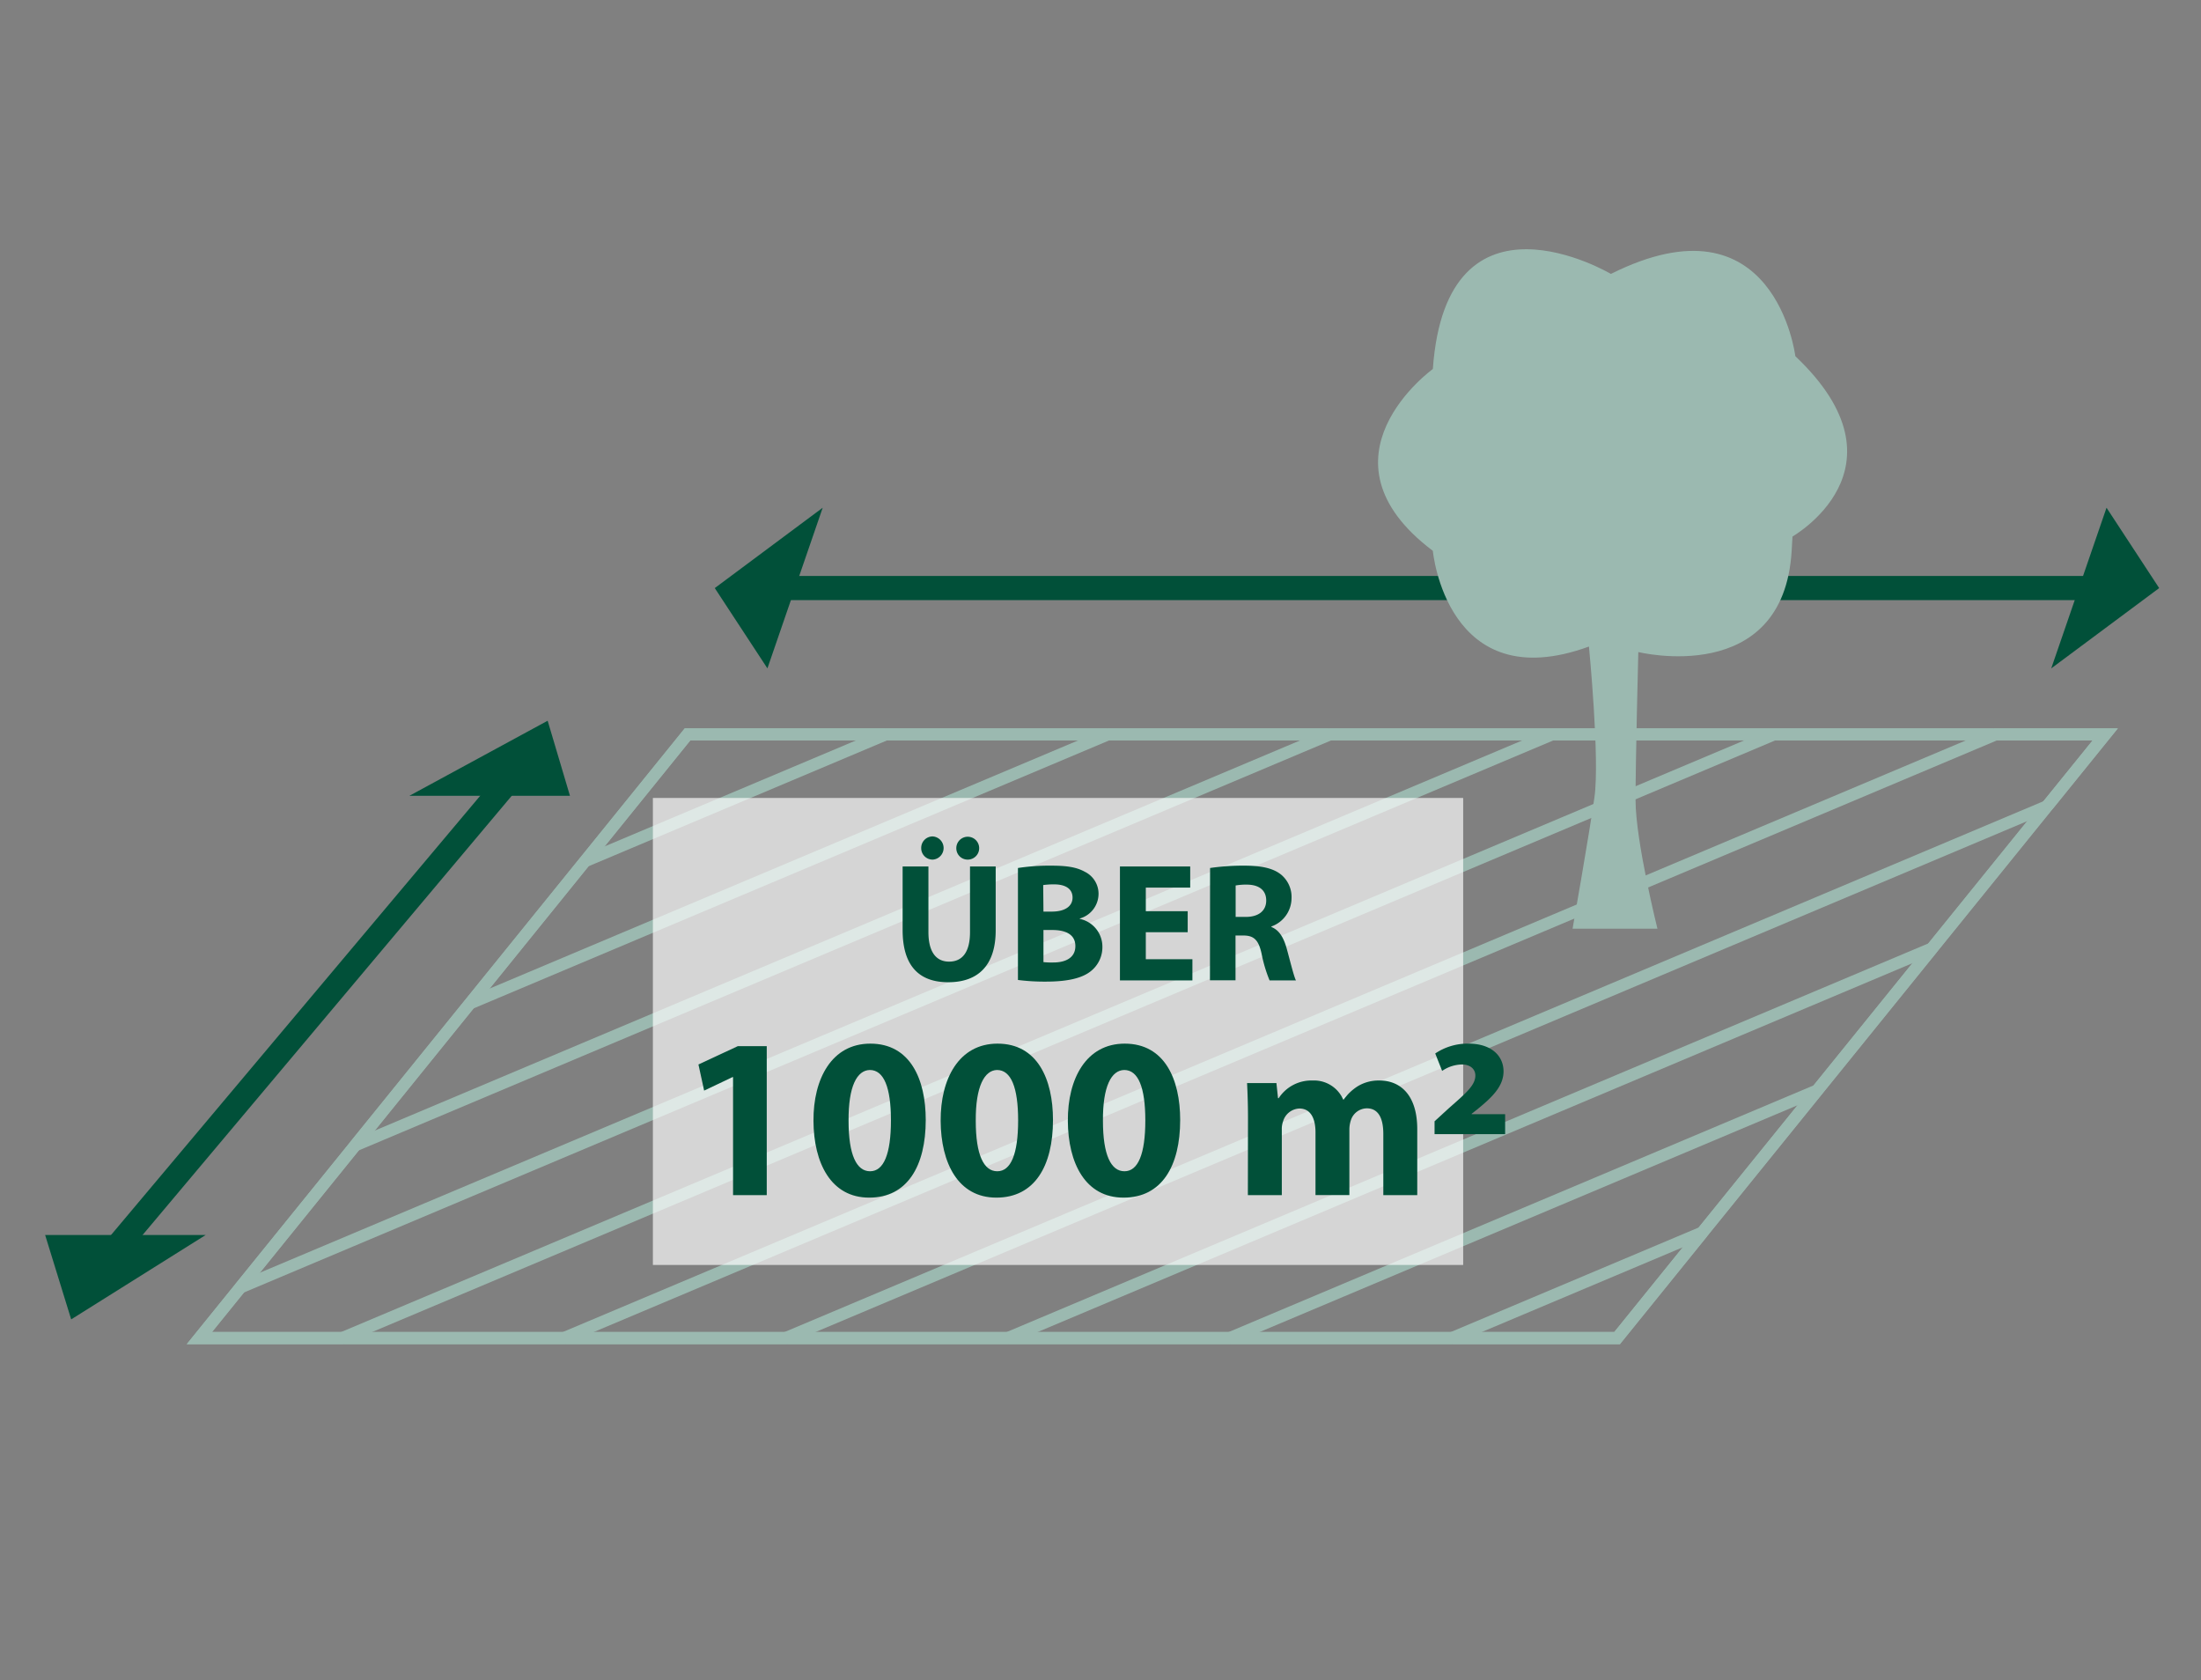 <svg id="Ebene_1" data-name="Ebene 1" xmlns="http://www.w3.org/2000/svg" width="359.94" height="274.72" viewBox="0 0 359.94 274.72"><rect x="0" y="0" width="359.94" height="274.72" fill="#808080" stroke="none"/>  <defs>    <style>      .cls-1 {        fill: #015039;      }      .cls-2 {        fill: #9bb9b0;      }      .cls-3 {        opacity: 0.67;      }      .cls-4 {        fill: #fff;      }    </style>  </defs>  <title>20181114_Aroundhome_Product_Icons_Immo</title>  <g id="Grundstück_über_1001">    <g>      <rect class="cls-1" x="128.79" y="94.18" width="220.84" height="3.95"/>      <polygon class="cls-1" points="335.45 109.29 344.49 83.02 353.1 96.16 335.45 109.29"/>      <polygon class="cls-1" points="134.54 83.02 125.5 109.29 116.89 96.16 134.54 83.02"/>      <polygon class="cls-1" points="7.38 201.94 33.64 201.94 11.64 215.74 7.38 201.94"/>      <polygon class="cls-1" points="93.21 130.13 66.94 130.13 89.56 117.85 93.21 130.13"/>      <rect class="cls-1" x="-3.94" y="165.07" width="108.01" height="3.95" transform="translate(-110.02 97.89) rotate(-49.95)"/>    </g>    <g>      <path class="cls-2" d="M264.91,219.79H30.54L112,119.1H346.34Zm-230.24-2H264l78.24-96.75H112.9Z"/>      <g>        <polygon class="cls-2" points="335.67 132.29 334.13 131.05 342.21 121.07 326.08 121.07 326.08 119.1 346.34 119.1 335.67 132.29"/>        <rect class="cls-2" x="310.53" y="142.32" width="29.93" height="1.97" transform="translate(9.35 306.22) rotate(-51.03)"/>        <polygon class="cls-2" points="96.39 141.49 94.86 140.25 111.96 119.1 144.81 119.1 144.81 121.07 112.9 121.07 96.39 141.49"/>        <rect class="cls-2" x="272.89" y="188.87" width="29.93" height="1.97" transform="translate(-40.8 294.23) rotate(-51.03)"/>        <rect class="cls-2" x="291.71" y="165.6" width="29.93" height="1.97" transform="translate(-15.72 300.22) rotate(-51.03)"/>        <rect class="cls-2" x="289.82" y="119.1" width="36.25" height="1.97"/>        <polygon class="cls-2" points="264.92 219.79 237.47 219.79 237.47 217.82 263.98 217.82 277.68 200.87 279.21 202.11 264.92 219.79"/>        <rect class="cls-2" x="181.07" y="119.1" width="36.25" height="1.97"/>        <rect class="cls-2" x="253.57" y="119.1" width="36.25" height="1.97"/>        <rect class="cls-2" x="128.72" y="217.82" width="36.25" height="1.97"/>        <rect class="cls-2" x="33.61" y="198.06" width="29.93" height="1.97" transform="translate(-136.72 111.62) rotate(-51.03)"/>        <polygon class="cls-2" points="56.21 219.79 30.54 219.79 38.4 210.07 39.94 211.31 34.67 217.82 56.21 217.82 56.21 219.79"/>        <rect class="cls-2" x="52.43" y="174.79" width="29.93" height="1.97" transform="translate(-111.65 117.61) rotate(-51.03)"/>        <rect class="cls-2" x="71.25" y="151.52" width="29.93" height="1.97" transform="translate(-86.57 123.61) rotate(-51.03)"/>        <rect class="cls-2" x="56.21" y="217.82" width="36.25" height="1.97"/>        <rect class="cls-2" x="164.97" y="217.82" width="36.25" height="1.97"/>        <rect class="cls-2" x="144.81" y="119.1" width="36.25" height="1.97"/>        <rect class="cls-2" x="92.46" y="217.82" width="36.25" height="1.97"/>        <rect class="cls-2" x="201.22" y="217.82" width="36.25" height="1.97"/>        <rect class="cls-2" x="217.32" y="119.1" width="36.25" height="1.97"/>        <rect class="cls-2" x="51.17" y="152.76" width="172.97" height="1.97" transform="translate(-48.92 65.55) rotate(-22.86)"/>        <rect class="cls-2" x="46.21" y="168.46" width="253.62" height="1.97" transform="translate(-52.24 80.53) rotate(-22.86)"/>        <rect class="cls-2" x="29.99" y="164.4" width="232.76" height="1.97" transform="translate(-52.75 69.85) rotate(-22.86)"/>        <rect class="cls-2" x="82.46" y="168.46" width="253.62" height="1.97" transform="translate(-49.39 94.61) rotate(-22.86)"/>        <rect class="cls-2" x="93.52" y="129.49" width="53.4" height="1.97" transform="translate(-41.25 56.95) rotate(-22.86)"/>        <rect class="cls-2" x="72.34" y="141.13" width="113.19" height="1.97" transform="translate(-45.08 61.25) rotate(-22.86)"/>        <rect class="cls-2" x="119.89" y="174.25" width="223.84" height="1.97" transform="translate(-49.87 103.82) rotate(-22.86)"/>        <rect class="cls-2" x="197.11" y="197.52" width="104.27" height="1.97" transform="translate(-57.54 112.42) rotate(-22.86)"/>        <rect class="cls-2" x="158.5" y="185.89" width="164.05" height="1.97" transform="translate(-53.71 108.12) rotate(-22.86)"/>        <rect class="cls-2" x="235.72" y="209.16" width="44.48" height="1.97" transform="translate(-61.38 116.72) rotate(-22.86)"/>      </g>    </g>    <g class="cls-3">      <rect class="cls-4" x="106.77" y="130.48" width="132.51" height="76.36"/>    </g>    <g>      <path class="cls-1" d="M151.83,141.68v10.73c0,3.2,1.22,4.83,3.38,4.83s3.42-1.55,3.42-4.83V141.68h4.2v10.45c0,5.75-2.9,8.48-7.76,8.48-4.7,0-7.46-2.6-7.46-8.54V141.68Zm-1.18-3a1.87,1.87,0,0,1,1.9-1.91,1.9,1.9,0,0,1,0,3.79A1.87,1.87,0,0,1,150.65,138.73Zm5.74,0a1.87,1.87,0,1,1,1.88,1.88A1.85,1.85,0,0,1,156.39,138.73Z"/>      <path class="cls-1" d="M166.47,141.93a33.71,33.71,0,0,1,5.44-.38c2.57,0,4.15.25,5.5,1a4,4,0,0,1,2.24,3.64,4.21,4.21,0,0,1-3.07,4v.06a4.65,4.65,0,0,1,3.7,4.58,5,5,0,0,1-1.93,4c-1.35,1.07-3.62,1.68-7.32,1.68a34.23,34.23,0,0,1-4.56-.27Zm4.17,7.13H172c2.21,0,3.4-.91,3.4-2.29s-1.08-2.16-3-2.16a12.34,12.34,0,0,0-1.8.11Zm0,8.26a12.27,12.27,0,0,0,1.63.06c1.91,0,3.59-.72,3.59-2.68s-1.68-2.63-3.78-2.63h-1.44Z"/>      <path class="cls-1" d="M194.23,152.43h-6.85v4.42H195v3.46H183.15V141.68h11.49v3.46h-7.26V149h6.85Z"/>      <path class="cls-1" d="M197.89,141.93a37.43,37.43,0,0,1,5.61-.38c2.77,0,4.7.41,6,1.46a4.75,4.75,0,0,1,1.71,3.9,4.93,4.93,0,0,1-3.29,4.58v.09c1.3.52,2,1.76,2.49,3.48.58,2.1,1.16,4.53,1.52,5.25h-4.31a22.83,22.83,0,0,1-1.3-4.34c-.5-2.32-1.3-3-3-3h-1.27v7.32h-4.18Zm4.18,8h1.65c2.1,0,3.35-1,3.35-2.68s-1.16-2.57-3.1-2.6a9.91,9.91,0,0,0-1.9.14Z"/>      <path class="cls-1" d="M119.88,176.12h-.08l-4.65,2.21-.93-4.27,6.44-3h4.73v24.36h-5.51Z"/>      <path class="cls-1" d="M151.39,183.13c0,7.53-3,12.7-9.25,12.7s-9.07-5.65-9.11-12.55,3-12.63,9.3-12.63C148.85,170.65,151.39,176.46,151.39,183.13Zm-12.62.15c0,5.58,1.31,8.24,3.52,8.24s3.41-2.77,3.41-8.32c0-5.39-1.16-8.24-3.45-8.24C140.15,175,138.73,177.62,138.77,183.28Z"/>      <path class="cls-1" d="M172.2,183.13c0,7.53-3,12.7-9.26,12.7s-9.07-5.65-9.11-12.55,3-12.63,9.3-12.63C169.65,170.65,172.2,176.46,172.2,183.13Zm-12.63.15c0,5.58,1.31,8.24,3.52,8.24s3.41-2.77,3.41-8.32c0-5.39-1.16-8.24-3.45-8.24C161,175,159.53,177.62,159.57,183.28Z"/>      <path class="cls-1" d="M193,183.13c0,7.53-3,12.7-9.26,12.7s-9.07-5.65-9.11-12.55,3-12.63,9.3-12.63C190.45,170.65,193,176.46,193,183.13Zm-12.63.15c0,5.58,1.31,8.24,3.52,8.24s3.41-2.77,3.41-8.32c0-5.39-1.16-8.24-3.45-8.24C181.75,175,180.33,177.62,180.37,183.28Z"/>      <path class="cls-1" d="M204.09,182.94c0-2.28-.07-4.23-.15-5.84h4.8l.26,2.47h.11a6.37,6.37,0,0,1,5.55-2.89,5.19,5.19,0,0,1,5,3.12h.08a8.11,8.11,0,0,1,2.36-2.22,6.58,6.58,0,0,1,3.48-.9c3.52,0,6.19,2.48,6.19,7.95v10.79h-5.55v-10c0-2.66-.86-4.19-2.7-4.19a2.78,2.78,0,0,0-2.62,2,4.79,4.79,0,0,0-.23,1.46v10.72h-5.54V185.15c0-2.32-.83-3.89-2.63-3.89a2.9,2.9,0,0,0-2.66,2.06,3.7,3.7,0,0,0-.22,1.42v10.68h-5.55Z"/>      <path class="cls-1" d="M234.6,183.35l2.28-2.09c2.85-2.51,4.39-3.79,4.39-5.4,0-1.05-.83-1.8-2.21-1.8a5.88,5.88,0,0,0-3.22,1.05l-1.13-2.85a9.47,9.47,0,0,1,5.44-1.61c3.74,0,5.73,2,5.73,4.54s-2.06,4.38-4.31,6.22l-.9.71v.07h5.47v3.26H234.6Z"/>    </g>    <path class="cls-2" d="M257.17,151.86h13.88s-3.58-14.33-3.58-21.05.45-24.19.45-24.19,23.74,5.87,25.08-16.55,0-2.26,0-2.26,20-11.2.6-29.57c0,0-3.29-26.9-30.16-13.45,0,0-26.88-15.94-29.12,15.55,0,0-20.16,14.53,0,29.73,0,0,2.24,24.16,25.53,15.65,0,0,1.79,18.37.9,24.64S257.17,151.86,257.17,151.86Z"/>  </g></svg>